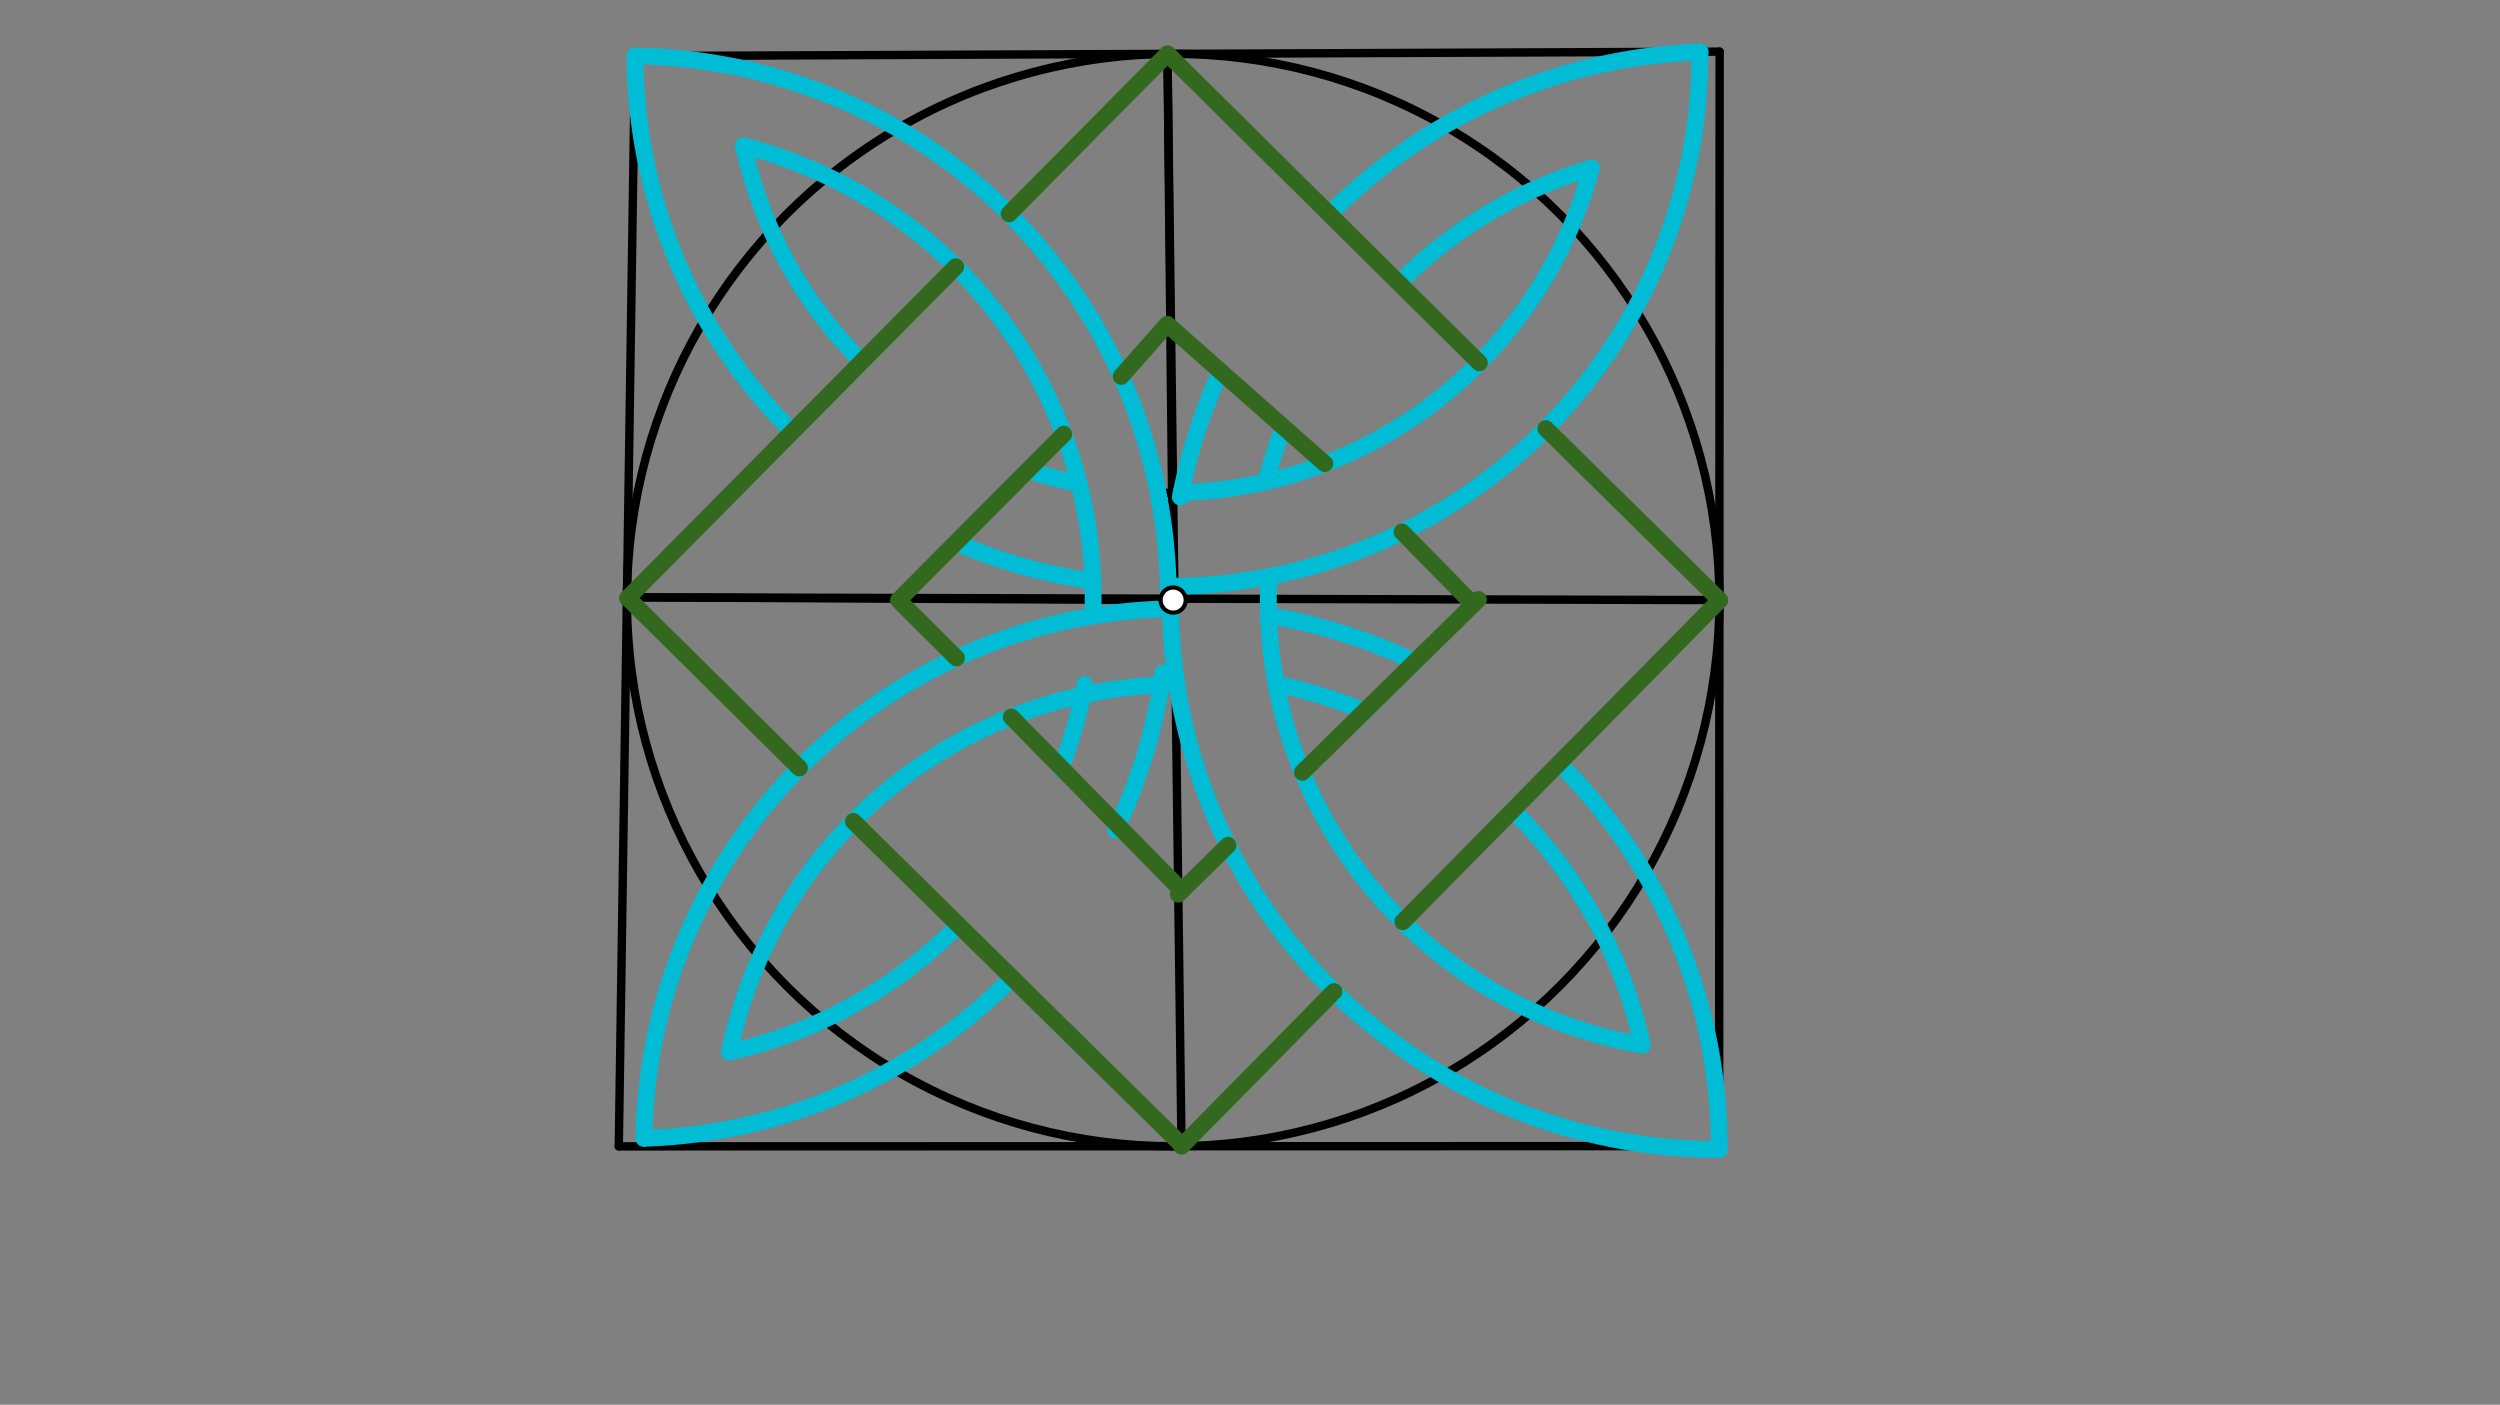 <svg xmlns="http://www.w3.org/2000/svg" class="svg--1it" height="100%" preserveAspectRatio="xMidYMid meet" viewBox="0 0 595.276 334.488" width="100%"><rect x="0" y="0" width="595.276" height="334.488" fill="#808080" stroke="none"/><defs><marker id="marker-arrow" markerHeight="16" markerUnits="userSpaceOnUse" markerWidth="24" orient="auto-start-reverse" refX="24" refY="4" viewBox="0 0 24 8"><path d="M 0 0 L 24 4 L 0 8 z" stroke="inherit"></path></marker></defs><g class="aux-layer--1FB"></g><g class="main-layer--3Vd"><g class="element--2qn"><g class="center--1s5"><line x1="275.343" y1="142.884" x2="283.343" y2="142.884" stroke="#000000" stroke-width="1" stroke-linecap="round"></line><line x1="279.343" y1="138.884" x2="279.343" y2="146.884" stroke="#000000" stroke-width="1" stroke-linecap="round"></line><circle class="hit--230" cx="279.343" cy="142.884" r="4" stroke="none" fill="transparent"></circle></g><circle cx="279.343" cy="142.884" fill="none" r="130.062" stroke="#000000" stroke-dasharray="none" stroke-width="2"></circle></g><g class="element--2qn"><line stroke="#000000" stroke-dasharray="none" stroke-linecap="round" stroke-width="2" x1="279.343" x2="277.988" y1="142.884" y2="12.83"></line></g><g class="element--2qn"><line stroke="#000000" stroke-dasharray="none" stroke-linecap="round" stroke-width="2" x1="277.988" x2="281.333" y1="12.83" y2="272.931"></line></g><g class="element--2qn"><line stroke="#000000" stroke-dasharray="none" stroke-linecap="round" stroke-width="2" x1="279.343" x2="149.283" y1="142.884" y2="142.217"></line></g><g class="element--2qn"><line stroke="#000000" stroke-dasharray="none" stroke-linecap="round" stroke-width="2" x1="149.283" x2="409.404" y1="142.217" y2="142.884"></line></g><g class="element--2qn"><line stroke="#000000" stroke-dasharray="none" stroke-linecap="round" stroke-width="2" x1="409.465" x2="409.343" y1="12.301" y2="272.898"></line></g><g class="element--2qn"><line stroke="#000000" stroke-dasharray="none" stroke-linecap="round" stroke-width="2" x1="151.197" x2="147.343" y1="13.211" y2="272.965"></line></g><g class="element--2qn"><line stroke="#000000" stroke-dasharray="none" stroke-linecap="round" stroke-width="2" x1="147.343" x2="409.343" y1="272.965" y2="272.898"></line></g><g class="element--2qn"><line stroke="#000000" stroke-dasharray="none" stroke-linecap="round" stroke-width="2" x1="151.197" x2="409.465" y1="13.34" y2="12.301"></line></g><g class="element--2qn"><path d="M 302.01 142.609 A 107.395 107.395 0 0 0 374.342 244.516" fill="none" stroke="#000000" stroke-dasharray="10" stroke-linecap="round" stroke-width="2"></path></g><g class="element--2qn"><path d="M 275.844 117.331 A 104.523 104.523 0 0 0 379.079 39.394" fill="none" stroke="#000000" stroke-dasharray="10" stroke-linecap="round" stroke-width="2"></path></g><g class="element--2qn"><path d="M 260.201 146.675 A 111.008 111.008 0 0 0 177.044 34.737" fill="none" stroke="#000000" stroke-dasharray="10" stroke-linecap="round" stroke-width="2"></path></g><g class="element--2qn"><path d="M 173.679 250.511 A 111.008 111.008 0 0 0 228.176 220.311" fill="none" stroke="#00BCD4" stroke-dasharray="none" stroke-linecap="round" stroke-width="4"></path></g><g class="element--2qn"><path d="M 252.53 182.994 A 111.008 111.008 0 0 0 258.334 162.971" fill="none" stroke="#00BCD4" stroke-dasharray="none" stroke-linecap="round" stroke-width="4"></path></g><g class="element--2qn"><path d="M 153.335 271.045 A 128.892 128.892 0 0 0 240.885 232.892" fill="none" stroke="#00BCD4" stroke-dasharray="none" stroke-linecap="round" stroke-width="4"></path></g><g class="element--2qn"><path d="M 265.622 197.699 A 128.892 128.892 0 0 0 276.916 160.182" fill="none" stroke="#00BCD4" stroke-dasharray="none" stroke-linecap="round" stroke-width="4"></path></g><g class="element--2qn"><path d="M 173.679 250.511 A 109.963 109.963 0 0 1 276.94 163.055" fill="none" stroke="#00BCD4" stroke-dasharray="none" stroke-linecap="round" stroke-width="4"></path></g><g class="element--2qn"><path d="M 153.335 271.045 A 128.012 128.012 0 0 1 278.846 144.943" fill="none" stroke="#00BCD4" stroke-dasharray="none" stroke-linecap="round" stroke-width="4"></path></g><g class="element--2qn"><path d="M 151.197 13.34 A 128.892 128.892 0 0 1 278.146 144.933" fill="none" stroke="#00BCD4" stroke-dasharray="none" stroke-linecap="round" stroke-width="4"></path></g><g class="element--2qn"><path d="M 177.044 34.737 A 111.008 111.008 0 0 1 260.201 146.675" fill="none" stroke="#00BCD4" stroke-dasharray="none" stroke-linecap="round" stroke-width="4"></path></g><g class="element--2qn"><path d="M 177.044 34.737 A 103.293 103.293 0 0 0 205.142 86.062" fill="none" stroke="#00BCD4" stroke-dasharray="none" stroke-linecap="round" stroke-width="4"></path></g><g class="element--2qn"><path d="M 256.957 115.215 A 104.523 104.523 0 0 1 244.768 111.934" fill="none" stroke="#00BCD4" stroke-dasharray="none" stroke-linecap="round" stroke-width="4"></path></g><g class="element--2qn"><path d="M 151.197 13.34 A 126.791 126.791 0 0 0 188.57 102.722" fill="none" stroke="#00BCD4" stroke-dasharray="none" stroke-linecap="round" stroke-width="4"></path></g><g class="element--2qn"><path d="M 260.224 138.371 A 126.791 126.791 0 0 1 227.61 129.183" fill="none" stroke="#00BCD4" stroke-dasharray="none" stroke-linecap="round" stroke-width="4"></path></g><g class="element--2qn"><path d="M 404.779 12.383 A 130.705 130.705 0 0 0 316.544 51.023" fill="none" stroke="#00BCD4" stroke-dasharray="none" stroke-linecap="round" stroke-width="4"></path></g><g class="element--2qn"><path d="M 290.632 88.443 A 130.705 130.705 0 0 0 281.046 118.347" fill="none" stroke="#00BCD4" stroke-dasharray="none" stroke-linecap="round" stroke-width="4"></path></g><g class="element--2qn"><path d="M 404.779 12.383 A 126.791 126.791 0 0 1 278.148 139.621" fill="none" stroke="#00BCD4" stroke-dasharray="none" stroke-linecap="round" stroke-width="4"></path></g><g class="element--2qn"><path d="M 378.91 40.032 A 104.523 104.523 0 0 1 281.251 117.302" fill="none" stroke="#00BCD4" stroke-dasharray="none" stroke-linecap="round" stroke-width="4"></path></g><g class="element--2qn"><path d="M 409.343 273.711 A 128.012 128.012 0 0 0 371.199 181.764" fill="none" stroke="#00BCD4" stroke-dasharray="none" stroke-linecap="round" stroke-width="4"></path></g><g class="element--2qn"><path d="M 302.07 146.609 A 128.012 128.012 0 0 1 336.878 157.597" fill="none" stroke="#00BCD4" stroke-dasharray="none" stroke-linecap="round" stroke-width="4"></path></g><g class="element--2qn"><path d="M 391.055 248.822 A 112.339 112.339 0 0 0 360.196 192.926" fill="none" stroke="#00BCD4" stroke-dasharray="none" stroke-linecap="round" stroke-width="4"></path></g><g class="element--2qn"><path d="M 303.863 162.874 A 112.339 112.339 0 0 1 324.884 169.377" fill="none" stroke="#00BCD4" stroke-dasharray="none" stroke-linecap="round" stroke-width="4"></path></g><g class="element--2qn"><path d="M 409.343 273.711 A 130.705 130.705 0 0 1 278.743 139.619" fill="none" stroke="#00BCD4" stroke-dasharray="none" stroke-linecap="round" stroke-width="4"></path></g><g class="element--2qn"><path d="M 391.055 248.822 A 107.395 107.395 0 0 1 302.161 137.296" fill="none" stroke="#00BCD4" stroke-dasharray="none" stroke-linecap="round" stroke-width="4"></path></g><g class="element--2qn"><path d="M 378.91 40.032 A 107.395 107.395 0 0 0 333.105 67.427" fill="none" stroke="#00BCD4" stroke-dasharray="none" stroke-linecap="round" stroke-width="4"></path></g><g class="element--2qn"><path d="M 305.616 101.907 A 111.629 111.629 0 0 0 301.809 113.268" fill="none" stroke="#00BCD4" stroke-dasharray="none" stroke-linecap="round" stroke-width="4"></path></g><g class="element--2qn"><line stroke="#33691E" stroke-dasharray="none" stroke-linecap="round" stroke-width="4" x1="352.008" x2="310.099" y1="142.737" y2="183.898"></line></g><g class="element--2qn"><line stroke="#33691E" stroke-dasharray="none" stroke-linecap="round" stroke-width="4" x1="409.404" x2="334.012" y1="143.006" y2="219.489"></line></g><g class="element--2qn"><line stroke="#33691E" stroke-dasharray="none" stroke-linecap="round" stroke-width="4" x1="281.333" x2="317.648" y1="272.931" y2="236.09"></line></g><g class="element--2qn"><line stroke="#33691E" stroke-dasharray="none" stroke-linecap="round" stroke-width="4" x1="280.561" x2="292.406" y1="212.909" y2="201.276"></line></g><g class="element--2qn"><line stroke="#33691E" stroke-dasharray="none" stroke-linecap="round" stroke-width="4" x1="227.569" x2="149.476" y1="63.515" y2="142.408"></line></g><g class="element--2qn"><line stroke="#33691E" stroke-dasharray="none" stroke-linecap="round" stroke-width="4" x1="203.183" x2="281.495" y1="195.571" y2="272.766"></line></g><g class="element--2qn"><line stroke="#33691E" stroke-dasharray="none" stroke-linecap="round" stroke-width="4" x1="240.792" x2="281.413" y1="170.713" y2="212.072"></line></g><g class="element--2qn"><line stroke="#33691E" stroke-dasharray="none" stroke-linecap="round" stroke-width="4" x1="190.355" x2="149.476" y1="182.874" y2="142.408"></line></g><g class="element--2qn"><line stroke="#33691E" stroke-dasharray="none" stroke-linecap="round" stroke-width="4" x1="227.75" x2="213.935" y1="156.672" y2="142.93"></line></g><g class="element--2qn"><line stroke="#33691E" stroke-dasharray="none" stroke-linecap="round" stroke-width="4" x1="253.276" x2="214.478" y1="103.381" y2="142.384"></line></g><g class="element--2qn"><line stroke="#33691E" stroke-dasharray="none" stroke-linecap="round" stroke-width="4" x1="266.957" x2="277.938" y1="89.627" y2="77.214"></line></g><g class="element--2qn"><line stroke="#33691E" stroke-dasharray="none" stroke-linecap="round" stroke-width="4" x1="277.988" x2="240.261" y1="12.83" y2="50.916"></line></g><g class="element--2qn"><line stroke="#33691E" stroke-dasharray="none" stroke-linecap="round" stroke-width="4" x1="352.247" x2="277.988" y1="86.388" y2="12.83"></line></g><g class="element--2qn"><line stroke="#33691E" stroke-dasharray="none" stroke-linecap="round" stroke-width="4" x1="368.067" x2="409.504" y1="102.059" y2="142.905"></line></g><g class="element--2qn"><line stroke="#33691E" stroke-dasharray="none" stroke-linecap="round" stroke-width="4" x1="333.834" x2="350.795" y1="126.66" y2="143.929"></line></g><g class="element--2qn"><line stroke="#33691E" stroke-dasharray="none" stroke-linecap="round" stroke-width="4" x1="315.459" x2="278.665" y1="110.406" y2="77.857"></line></g><g class="element--2qn"><circle cx="279.343" cy="142.884" r="3" stroke="#000000" stroke-width="1" fill="#ffffff"></circle>}</g></g><g class="snaps-layer--2PT"></g><g class="temp-layer--rAP"></g></svg>